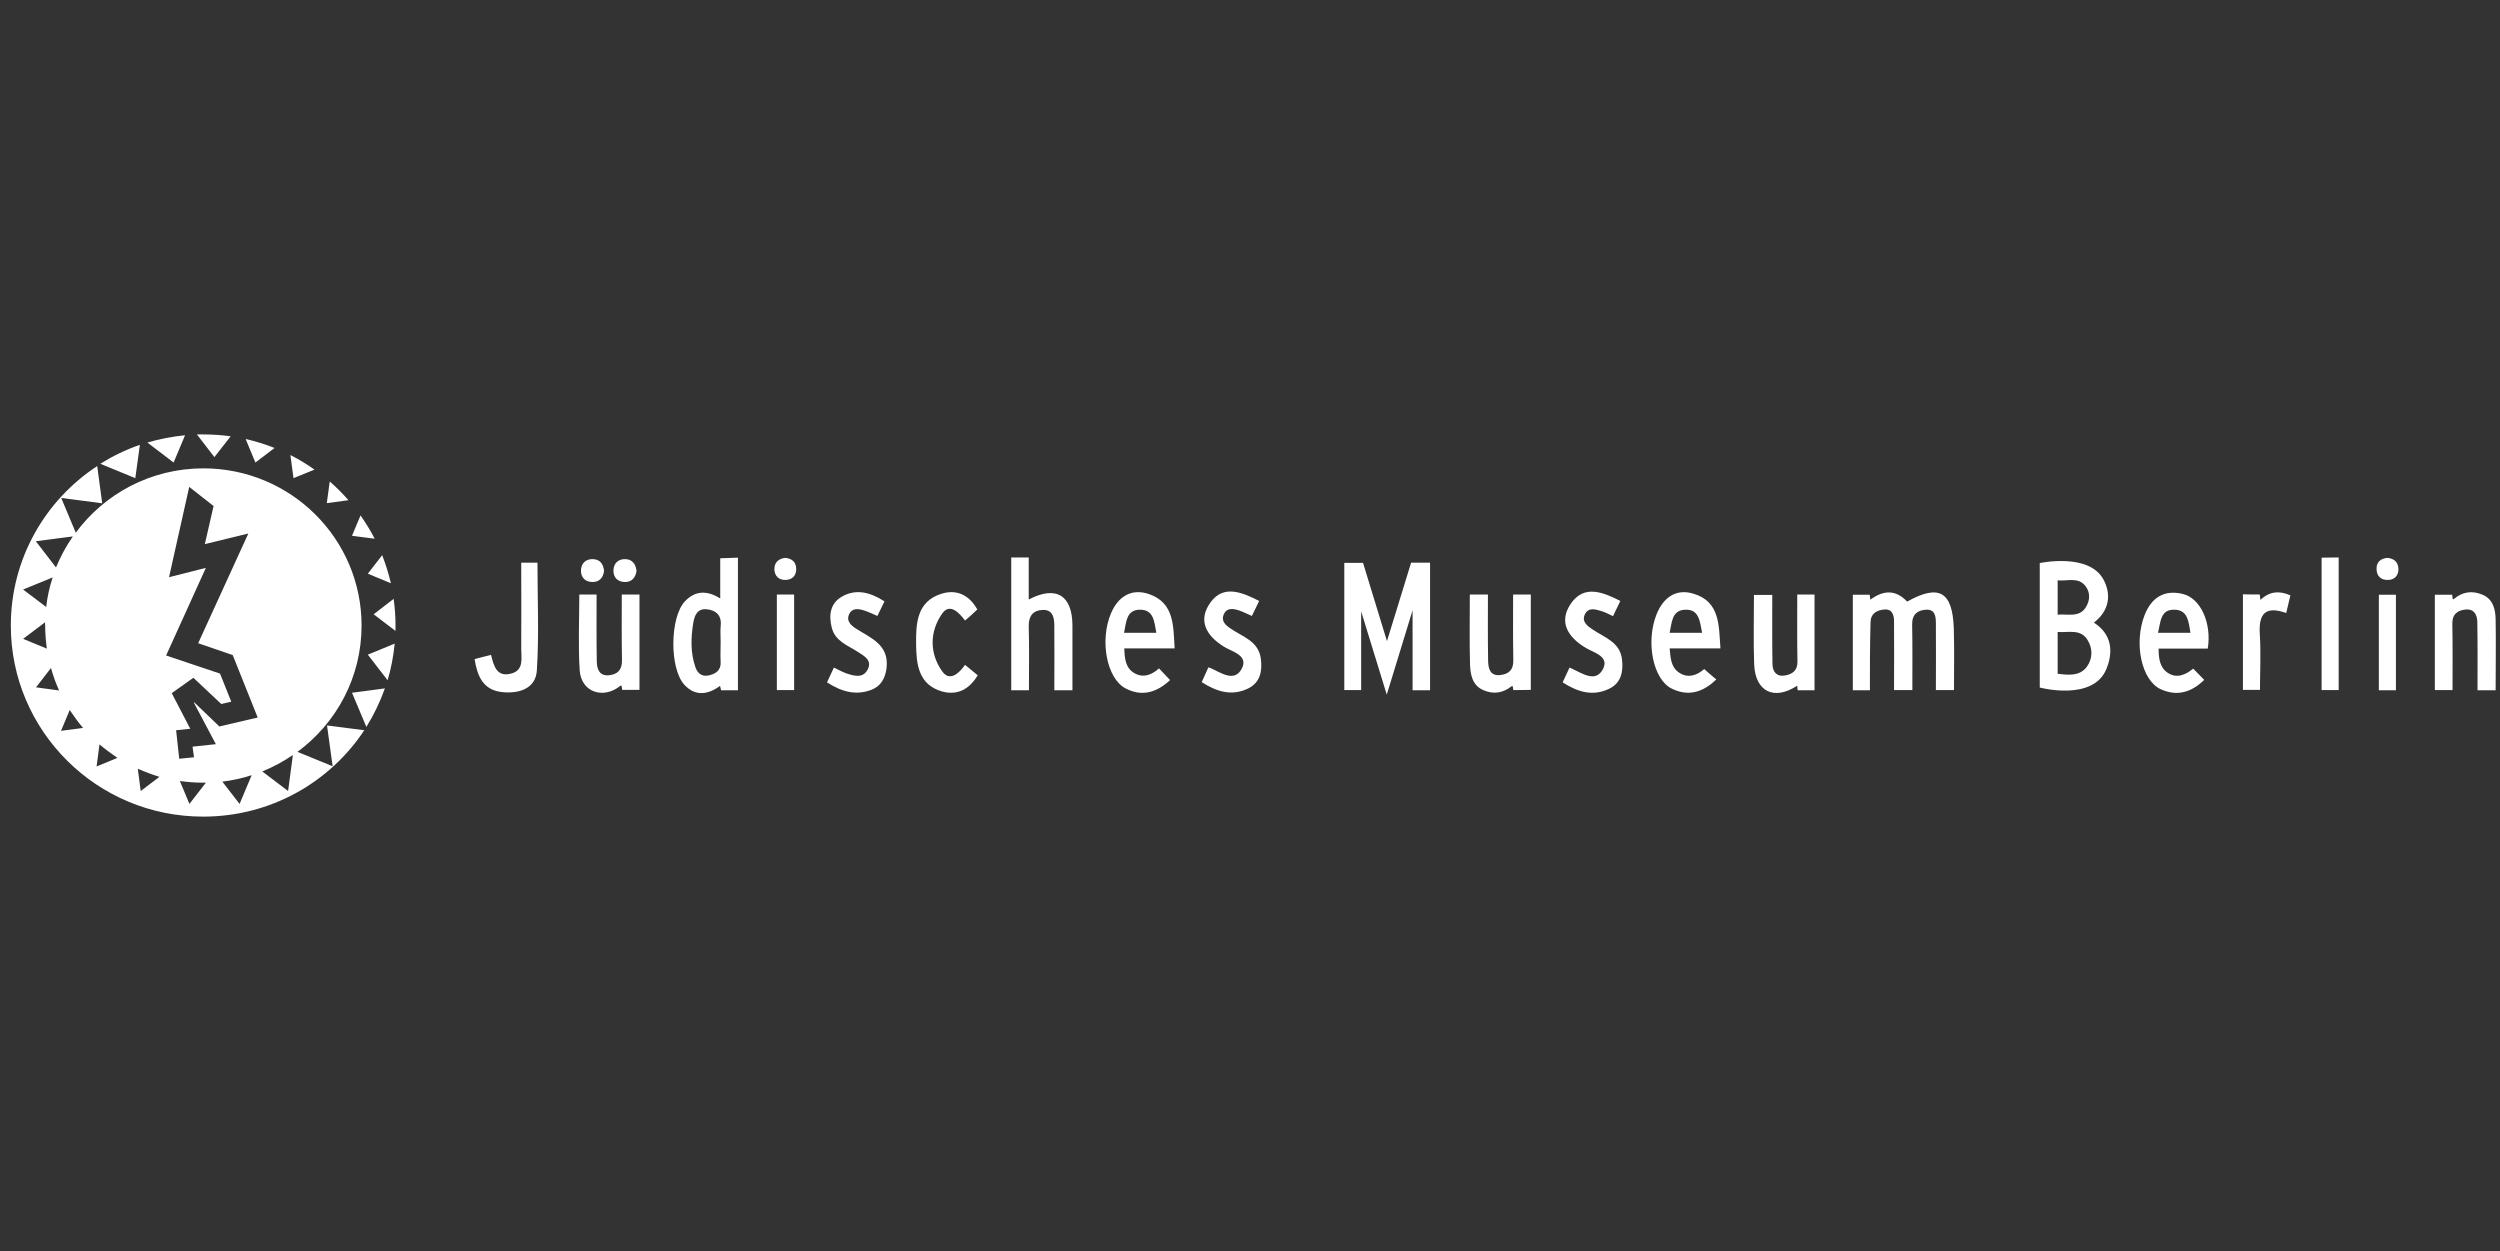 <?xml version="1.0" encoding="utf-8"?>
<!-- Generator: Adobe Illustrator 24.0.1, SVG Export Plug-In . SVG Version: 6.00 Build 0)  -->
<svg version="1.1" id="acb-combo" xmlns="http://www.w3.org/2000/svg" xmlns:xlink="http://www.w3.org/1999/xlink" x="0px" y="0px"
	 viewBox="0 0 1201 601" style="enable-background:new 0 0 1201 601;" xml:space="preserve">
<rect x="0" y="0" width="1201" height="601" fill="#333333" stroke="none"/>
<style type="text/css">
	.st0{fill:#FFFFFF;}
	.st1{enable-background:new    ;}
	.st2{fill:#FEFEFE;}
	.st3{fill-rule:evenodd;clip-rule:evenodd;fill:#FFFFFF;}
	.st4{opacity:0.8;fill:#FFFFFF;}
	.st5{opacity:0.9;fill:#FFFFFF;}
</style>
<g>
	<path class="st0" d="M687,331.6c-2.9,0-5.5,0-8.4,0c0-12.2,0-24.4,0-38.4c-4.4,14.4-8.3,27.1-12.4,40.5c-4.1-13.3-8-25.9-12.3-40
		c0,13.5,0,25.6,0,37.8c-2.8,0-5.4,0-8.1,0c0-20.3,0-40.6,0-61.1c2.9,0,5.8,0,9,0c3.8,12.4,7.6,24.8,11.5,37.6
		c3.9-12.7,7.7-25.1,11.6-37.7c3.1,0,6,0,9.1,0C687,290.8,687,311,687,331.6z"/>
	<path class="st0" d="M979.9,330.3c0-21,0-38.9,0-59.8c0,0,23.6-5.1,30.6,7.9c4,7.4,2.7,15.1-4.6,20.7c8.7,5.6,9.4,14,6,22.3
		C1005.5,337.1,979.9,330.3,979.9,330.3z M988.5,303.6c0,6.7,0,13.3,0,20.1c4.2,0.4,10.5,1.6,14.1-3.5c2.7-3.8,2.8-8.5,0.4-12.5
		C999.7,301.9,993.8,304,988.5,303.6z M988.5,295.3c4.9-0.5,10.4,1.6,13.6-3.7c2-3.2,2.1-7-0.2-10c-3.5-4.6-8.7-2.3-13.4-2.8
		C988.5,284.4,988.5,289.7,988.5,295.3z"/>
	<path class="st0" d="M898.3,331.6c-2.9,0-5.5,0-8.2,0c0-15.3,0-30.5,0-45.9c2.7,0,5.3,0,8.1,0c0.1,0.8,0.2,1.5,0.3,2.4
		c6.2-4.6,12.1-5,17.7,0.9c15.2-8.5,21.8-4.9,22.4,12.8c0.3,9.8,0.1,19.7,0.1,29.7c-2.9,0-5.6,0-8.7,0c0-10.7,0.1-21.4,0-32
		c0-3.1-0.3-6.9-4.7-6.6c-4,0.2-6.8,2.2-6.7,7.1c0.2,10.5,0.1,20.9,0.1,31.5c-2.8,0-5.6,0-8.8,0c0-11,0.1-22.1,0-33.1
		c0-2.9-0.9-5.9-4.6-5.6c-3.7,0.3-6.7,1.9-6.7,6.4C898.3,309.9,898.3,320.6,898.3,331.6z"/>
	<path class="st0" d="M354.5,331.6c-2.7,0-5.3,0-8.1,0c-0.2-0.7-0.3-1.4-0.5-2.1c-6,4.4-12,5-17.1-0.5c-7.3-7.9-7-32.6,0.3-40.2
		c5-5.2,10.7-5.2,16.9-1.3c0-5.1,0-14.3,0-19.3l8.5-0.3C354.5,289.1,354.5,310.2,354.5,331.6z M346.2,308.6c0-2.6-0.2-5.2,0-7.8
		c0.6-5-2-7.6-6.6-8.1c-4.8-0.5-6,3.2-6.6,6.8c-1.1,7-1.3,14,1,20.8c1,3.2,3.3,5,6.8,4.1c3.2-0.8,5.6-2.5,5.4-6.4
		C346,314.9,346.2,311.7,346.2,308.6z"/>
	<path class="st0" d="M494.3,331.6c-3,0-5.7,0-8.5,0c0-19.9,0-44,0-63.8l8.4,0c0,6.9,0,13.4,0,20.2c13.2-6.9,21-2,21,12.6
		c0,10.3,0,20.6,0,31c-2.8,0-5.5,0-8.7,0c0-10.3,0.1-20.6,0-30.9c0-3.7-0.6-7.9-5.6-7.7c-4.6,0.2-6.8,2.9-6.7,7.9
		C494.5,311,494.3,321.2,494.3,331.6z"/>
	<path class="st0" d="M826.5,311.5c-8.4,0-16.2,0-24.4,0c0.4,4.6,0.6,9.2,4.8,11.8c4.3,2.7,8.5,1,11.8-1.9c1.9,1.7,3.7,3.3,5.8,5
		c-6.5,6.3-13.5,8.3-21.4,4.4c-9-4.4-12.5-22.3-7.4-35.4c3.2-8.2,9.3-12.8,17.8-10.2C826.4,289,825.7,300.6,826.5,311.5z M817.7,304
		c-1.1-5.3-1.3-11.4-8.2-11.1c-6.5,0.3-6.3,6.3-7.4,11.1C807.4,304,812.4,304,817.7,304z"/>
	<path class="st0" d="M564.3,311.5c-8.4,0-16.1,0-24.2,0c0.2,4.7,0.5,9.4,4.9,11.9c4.2,2.4,8.2,0.9,11.8-2.3
		c1.7,1.8,3.4,3.6,5.3,5.6c-6.3,5.9-13.4,8.2-21.4,4c-9-4.7-12.5-23-7-36c3.4-8.1,9.8-12.2,18.3-9.3
		C564.3,289.7,563.6,300.8,564.3,311.5z M540,304c5.3,0,10.3,0,15.5,0c-1-5.1-1.1-11.1-7.8-11.1C540.9,292.9,541.1,299.1,540,304z"
		/>
	<path class="st0" d="M1053.6,321.2c1.8,1.8,3.5,3.5,5.3,5.4c-6.1,6-13,8.1-20.9,4.5c-9.3-4.3-13-22.2-7.7-35.7
		c3.3-8.3,9.3-12.2,18.2-10.1c8.7,2,14.1,14.1,12.1,26.3c-3.8,0-7.7,0-11.6,0c-3.9,0-7.8,0-12,0c0,4.6,0.5,9.1,4.5,11.7
		C1045.7,326,1049.9,324.3,1053.6,321.2z M1052.3,304c-0.9-5-1.1-10.9-7.5-11.1c-7.1-0.3-6.8,6.1-8.1,11.1
		C1041.9,304,1046.9,304,1052.3,304z"/>
	<path class="st0" d="M727,331.5c-0.1-0.6-0.2-1.3-0.3-1.9c-0.3,0.1-0.5,0-0.6,0.1c-4.2,3.4-8.9,3.9-13.6,1.8
		c-5.2-2.3-6.1-7.4-6.3-12.2c-0.3-11.2-0.1-22.3-0.1-33.7c2.7,0,5.5,0,8.7,0c0,10.7-0.1,21.4,0.1,32.1c0.1,3.5,1,7.1,5.7,6.6
		c4.1-0.4,6.5-2.4,6.4-7.1c-0.2-10.5-0.1-20.9-0.1-31.6c2.8,0,5.5,0,8.5,0c0,15.2,0,30.4,0,45.8C732.6,331.5,730,331.5,727,331.5z"
		/>
	<path class="st0" d="M863.4,285.6c2.9,0,5.5,0,8.3,0c0,15.3,0,30.6,0,46c-2.7,0-5.3,0-8.1,0c-0.1-0.7-0.2-1.4-0.2-2.2
		c-11.1,7.3-20.2,2.9-20.7-10.3c-0.4-11-0.1-22.1-0.1-33.3c2.7,0,5.4,0,8.8,0c0,11.1-0.1,22.3,0.1,33.4c0.1,3.5,2,6,6,5.3
		c3.5-0.6,6-2.3,6-6.5C863.3,307.2,863.4,296.5,863.4,285.6z"/>
	<path class="st0" d="M278.3,285.6c2.5,0,5.1,0,8.3,0c0,10.8-0.1,21.5,0.1,32.2c0.1,3.5,1.1,7,5.8,6.6c4.1-0.4,6.4-2.5,6.3-7.2
		c-0.2-10.5-0.1-20.9-0.1-31.6c2.9,0,5.6,0,8.5,0c0,15.2,0,30.4,0,45.8c-2.6,0-5.3,0-8.3,0c-0.1-0.6-0.2-1.3-0.3-2
		c-0.2,0-0.4-0.1-0.5,0c-8.2,6.7-18.8,3.2-19.6-7.2C277.7,310.2,278.3,297.9,278.3,285.6z"/>
	<path class="st0" d="M1198.9,331.6c-2.8,0-5.4,0-8.7,0c0-10.9,0.1-21.8-0.1-32.6c0-3.4-1.4-6.5-5.4-6.2c-3.9,0.3-6.7,2.1-6.6,6.9
		c0.2,10.5,0.1,21.1,0.1,31.8c-2.9,0-5.6,0-8.5,0c0-15.2,0-30.4,0-45.8c2.7,0,5.4,0,8.3,0c0.1,0.6,0.2,1.4,0.3,2.1
		c0.2,0,0.4,0.1,0.5,0c4.2-3.6,8.9-4.2,13.8-2.1c5,2.1,6.2,6.9,6.3,11.7C1199.1,308.7,1198.9,320,1198.9,331.6z"/>
	<path class="st0" d="M604.9,288.7c-1.3,2.7-2.4,5-3.5,7.2c-2.2-0.9-4.2-2-6.3-2.7c-2.7-0.8-5.7-1.4-7.2,1.9
		c-1.4,3.2,0.8,5.2,3.2,6.8c5.7,4,13.5,6,14.6,14.5c0.8,5.8-0.2,11.4-6,14.3c-7.9,3.9-15.2,1.6-22.4-3c1.1-2.4,2.1-4.7,3.2-7.1
		c0.5,0.2,0.8,0.3,1.2,0.4c4.9,2.2,11.1,6.8,14.7,0.5c3.7-6.6-4.3-8.3-8.2-10.7c-8.9-5.4-12.9-12.9-6.6-21.5
		C587.8,280.8,596.7,284.5,604.9,288.7z"/>
	<path class="st0" d="M778.4,288.7c-1.3,2.7-2.4,5-3.5,7.3c-1.9-0.9-3.6-1.8-5.5-2.4c-2.9-0.9-6.3-2-8,1.5c-1.7,3.5,1.1,5.6,3.7,7.3
		c5.7,3.9,13.1,6,14.1,14.3c0.7,5.8-0.3,11.4-6.2,14.2c-7.9,3.8-15.2,1.5-22.3-3.1c1.2-2.5,2.2-4.7,3.3-7.1c0.6,0.3,1,0.5,1.5,0.7
		c4.8,2.2,10.8,6.4,14.3,0.5c3.8-6.5-3.9-8.2-7.9-10.6c-8.8-5.2-13.3-12.6-7.2-21.4C761,280.8,770,284.4,778.4,288.7z"/>
	<path class="st0" d="M424.9,288.9c-1.3,2.6-2.3,4.8-3.4,7c-2.3-1-4.4-2-6.6-2.7c-2.6-0.8-5.6-1.2-7,1.9c-1.4,3.1,0.7,5.2,3.2,6.8
		c7.1,4.6,16.1,7.7,14.8,19c-0.6,4.8-2.6,8.7-7.3,10.5c-7.6,2.9-14.5,0.8-21.3-3.6c1.1-2.4,2.2-4.7,3.3-7.1c2.1,1,4,2.1,6,2.8
		c3.7,1.2,7.9,2.5,10.2-1.8c2.4-4.5-1.7-6.6-4.8-8.6c-4.8-3.1-10.8-5.1-12.4-11.5c-1.5-5.8-0.9-11.6,4.7-14.9
		C411.3,282.6,418.2,284.6,424.9,288.9z"/>
	<path class="st0" d="M250.4,270.3c3.1,0,5.8,0,7.8,0c0,17.3,0.8,34.7-0.3,51.9c-0.6,8.6-8.5,11.1-16.5,10.3
		c-9.3-0.9-12.1-7.6-13.4-15.9c2.6-0.7,5.2-1.3,7.9-2c1.3,5.3,2.7,10.8,9.6,9c6.3-1.6,4.9-7.3,4.9-11.9
		C250.5,298,250.4,284.3,250.4,270.3z"/>
	<path class="st0" d="M463.6,298.1c-3-4-7.4-8.5-11-3.3c-6.1,8.7-6.1,19.2,0.1,27.8c3.5,4.9,8,1,10.9-3.2c2.1,1.7,4,3.3,6.1,5
		c-4,6.7-9.7,9.8-17.1,7.8c-11.5-3.3-12.4-13.3-12.5-22.8c-0.1-9.9,0.3-20.5,12.3-24.2c7.2-2.2,13.2,0.6,17.1,7.6
		C467.7,294.6,465.7,296.3,463.6,298.1z"/>
	<path class="st0" d="M1123.5,331.5c-2.8,0-5.4,0-8.2,0c0-19.8,0-43.7,0-63.6l8.2-0.1C1123.5,289.1,1123.5,310.3,1123.5,331.5z"/>
	<path class="st0" d="M1085.6,285.6c0.1,0.8,0.2,1.5,0.3,2.6c4.4-4.2,9.1-4.5,14.4-2.2c-0.7,2.9-1.3,5.6-2,8.5
		c-9.8-3.5-13.3,0.1-12.7,10c0.6,8.9,0.1,17.8,0.1,26.9c-2.8,0-5.4,0-8.2,0c0-15.2,0-30.5,0-45.9
		C1080.3,285.6,1082.9,285.6,1085.6,285.6z"/>
	<path class="st0" d="M373.2,285.6c2.8,0,5.4,0,8.3,0c0,15.2,0,30.5,0,45.9c-2.7,0-5.4,0-8.3,0C373.2,316.3,373.2,301.1,373.2,285.6
		z"/>
	<path class="st0" d="M1151,331.6c-2.7,0-5.4,0-8.2,0c0-15.3,0-30.5,0-45.9c2.7,0,5.4,0,8.2,0C1151,300.8,1151,316.1,1151,331.6z"/>
	<path class="st0" d="M290.2,274.2c-0.4,3.3-2.2,5.4-5.5,5.4c-3.4,0-5.6-2-5.6-5.4c0-3.4,2.1-5.6,5.5-5.6
		C288.1,268.6,289.8,270.8,290.2,274.2z"/>
	<path class="st0" d="M305.8,274.3c-0.5,3-2.1,5.3-5.5,5.3c-3.4,0-5.6-2-5.6-5.4c0-3.4,2.1-5.6,5.5-5.6
		C303.6,268.6,305.4,270.8,305.8,274.3z"/>
	<path class="st0" d="M377.2,268c3.2,0.3,5.2,1.9,5.3,5.2c0.1,3.2-1.8,5.3-5,5.4c-3.4,0.1-5.4-1.9-5.5-5.2
		C372,270.1,374.1,268.4,377.2,268z"/>
	<path class="st0" d="M1146.9,268c3.2,0.3,5.2,2,5.3,5.3c0.1,3.2-1.9,5.3-5.1,5.3c-3.3,0.1-5.4-1.9-5.4-5.3
		C1141.6,270,1143.7,268.3,1146.9,268z"/>
	<g id="Page-1">
		<g id="LG---Content" transform="translate(-226, -14)">
			<g id="Group-Copy-4" transform="translate(0, 7)">
				<path id="Fill-22-Copy-9" class="st3" d="M352,377.6l12.4,9.4l2.3-17.3C362.2,372.8,357.2,375.5,352,377.6L352,377.6z
					 M332.8,382.5l8.3,10.7l5.8-13.8C342.4,380.9,337.6,381.9,332.8,382.5L332.8,382.5z M312.4,382.2l4.6,11l7.9-10.2
					c-0.4,0-0.8,0-1.3,0C319.8,383,316,382.7,312.4,382.2L312.4,382.2z M292.2,376.3l1.4,10.7l9-6.8
					C299.1,379.1,295.6,377.8,292.2,376.3L292.2,376.3z M273.8,364.6l-1.4,10.6l10-4.1C279.4,369,276.5,366.9,273.8,364.6
					L273.8,364.6z M259.5,348.1l-4.2,10l10.6-1.4C263.6,354,261.5,351.1,259.5,348.1L259.5,348.1z M250.5,327.9l-7.2,9.3l11.1,1.5
					C252.8,335.2,251.5,331.6,250.5,327.9L250.5,327.9z M247.7,305.9l-10.6,8l11.4,4.7c-0.5-3.6-0.8-7.4-0.8-11.1
					C247.6,307,247.6,306.4,247.7,305.9L247.7,305.9z M251.3,284.4l-14.2,5.8l11.1,8.4C248.7,293.8,249.8,289,251.3,284.4
					L251.3,284.4z M261,264.7l-17.8,2.3l9.7,12.6C255.1,274.3,257.8,269.3,261,264.7L261,264.7z M231.2,307.5
					c0-32,16.5-60.2,41.5-76.6l2.4,17.9l-19.7-2.6l7,16.7c13.8-18.7,36.1-30.9,61.3-30.9c42,0,76,33.8,76,75.5
					c0,24.9-12.1,46.9-30.8,60.7l16.9,6.9l-2.7-19.6l17.9,2.3c-16.5,25-45,41.5-77.3,41.5C272.6,399.4,231.2,358.2,231.2,307.5
					L231.2,307.5z M415.6,316.2c-0.6,6.1-1.7,12-3.4,17.6l-9.5-12.3L415.6,316.2L415.6,316.2z M415.1,294.7
					c0.6,4.2,0.9,8.4,0.9,12.8c0,0.9,0,1.7,0,2.6l-10.5-8L415.1,294.7L415.1,294.7z M409.6,273.7c1.7,4.4,3.1,8.9,4.2,13.5
					l-11.1-4.6L409.6,273.7L409.6,273.7z M399.2,254.6c2.5,3.6,4.8,7.3,6.8,11.2l-10.9-1.4L399.2,254.6L399.2,254.6z M384.4,238.3
					c3.2,2.8,6.2,5.8,9,9l-10.4,1.4L384.4,238.3L384.4,238.3z M365.5,225.6c4,2,7.9,4.4,11.6,7l-10.1,4.1L365.5,225.6L365.5,225.6z
					 M344,217.9c4.8,1.1,9.4,2.5,13.9,4.3l-9.2,7L344,217.9L344,217.9z M320.6,215.7c1,0,2,0,3,0c4.5,0,8.9,0.3,13.2,0.9l-7.8,10
					L320.6,215.7L320.6,215.7z M395.1,339.8l15.8-2.1c-2.3,6.5-5.3,12.7-8.9,18.5L395.1,339.8L395.1,339.8z M296.8,219.6
					c5.8-1.7,11.9-2.9,18.1-3.5l-5.5,13.1L296.8,219.6L296.8,219.6z M274.2,229.8c5.9-3.7,12.3-6.8,19-9.1l-2.2,16L274.2,229.8
					L274.2,229.8z M312.1,371.5l-1.5-13.7l6.8-0.7l-8.9-17.1l10.4-7.4l13.4,12.6l4.8-1.1l-5.4-13.5l-25.9-8.7l19.1-42.1l-17.7,4.5
					l9.7-43.4l11.7,9.2l-4.2,18.3l20.9-5.1L321.2,316l16.6,5.7l12,30l-18.4,4.3l-12.1-11.6l-0.2,0.1l10.6,20l-11.2,1.2l0.7,5.1
					L312.1,371.5L312.1,371.5z"/>
			</g>
		</g>
	</g>
</g>
</svg>
